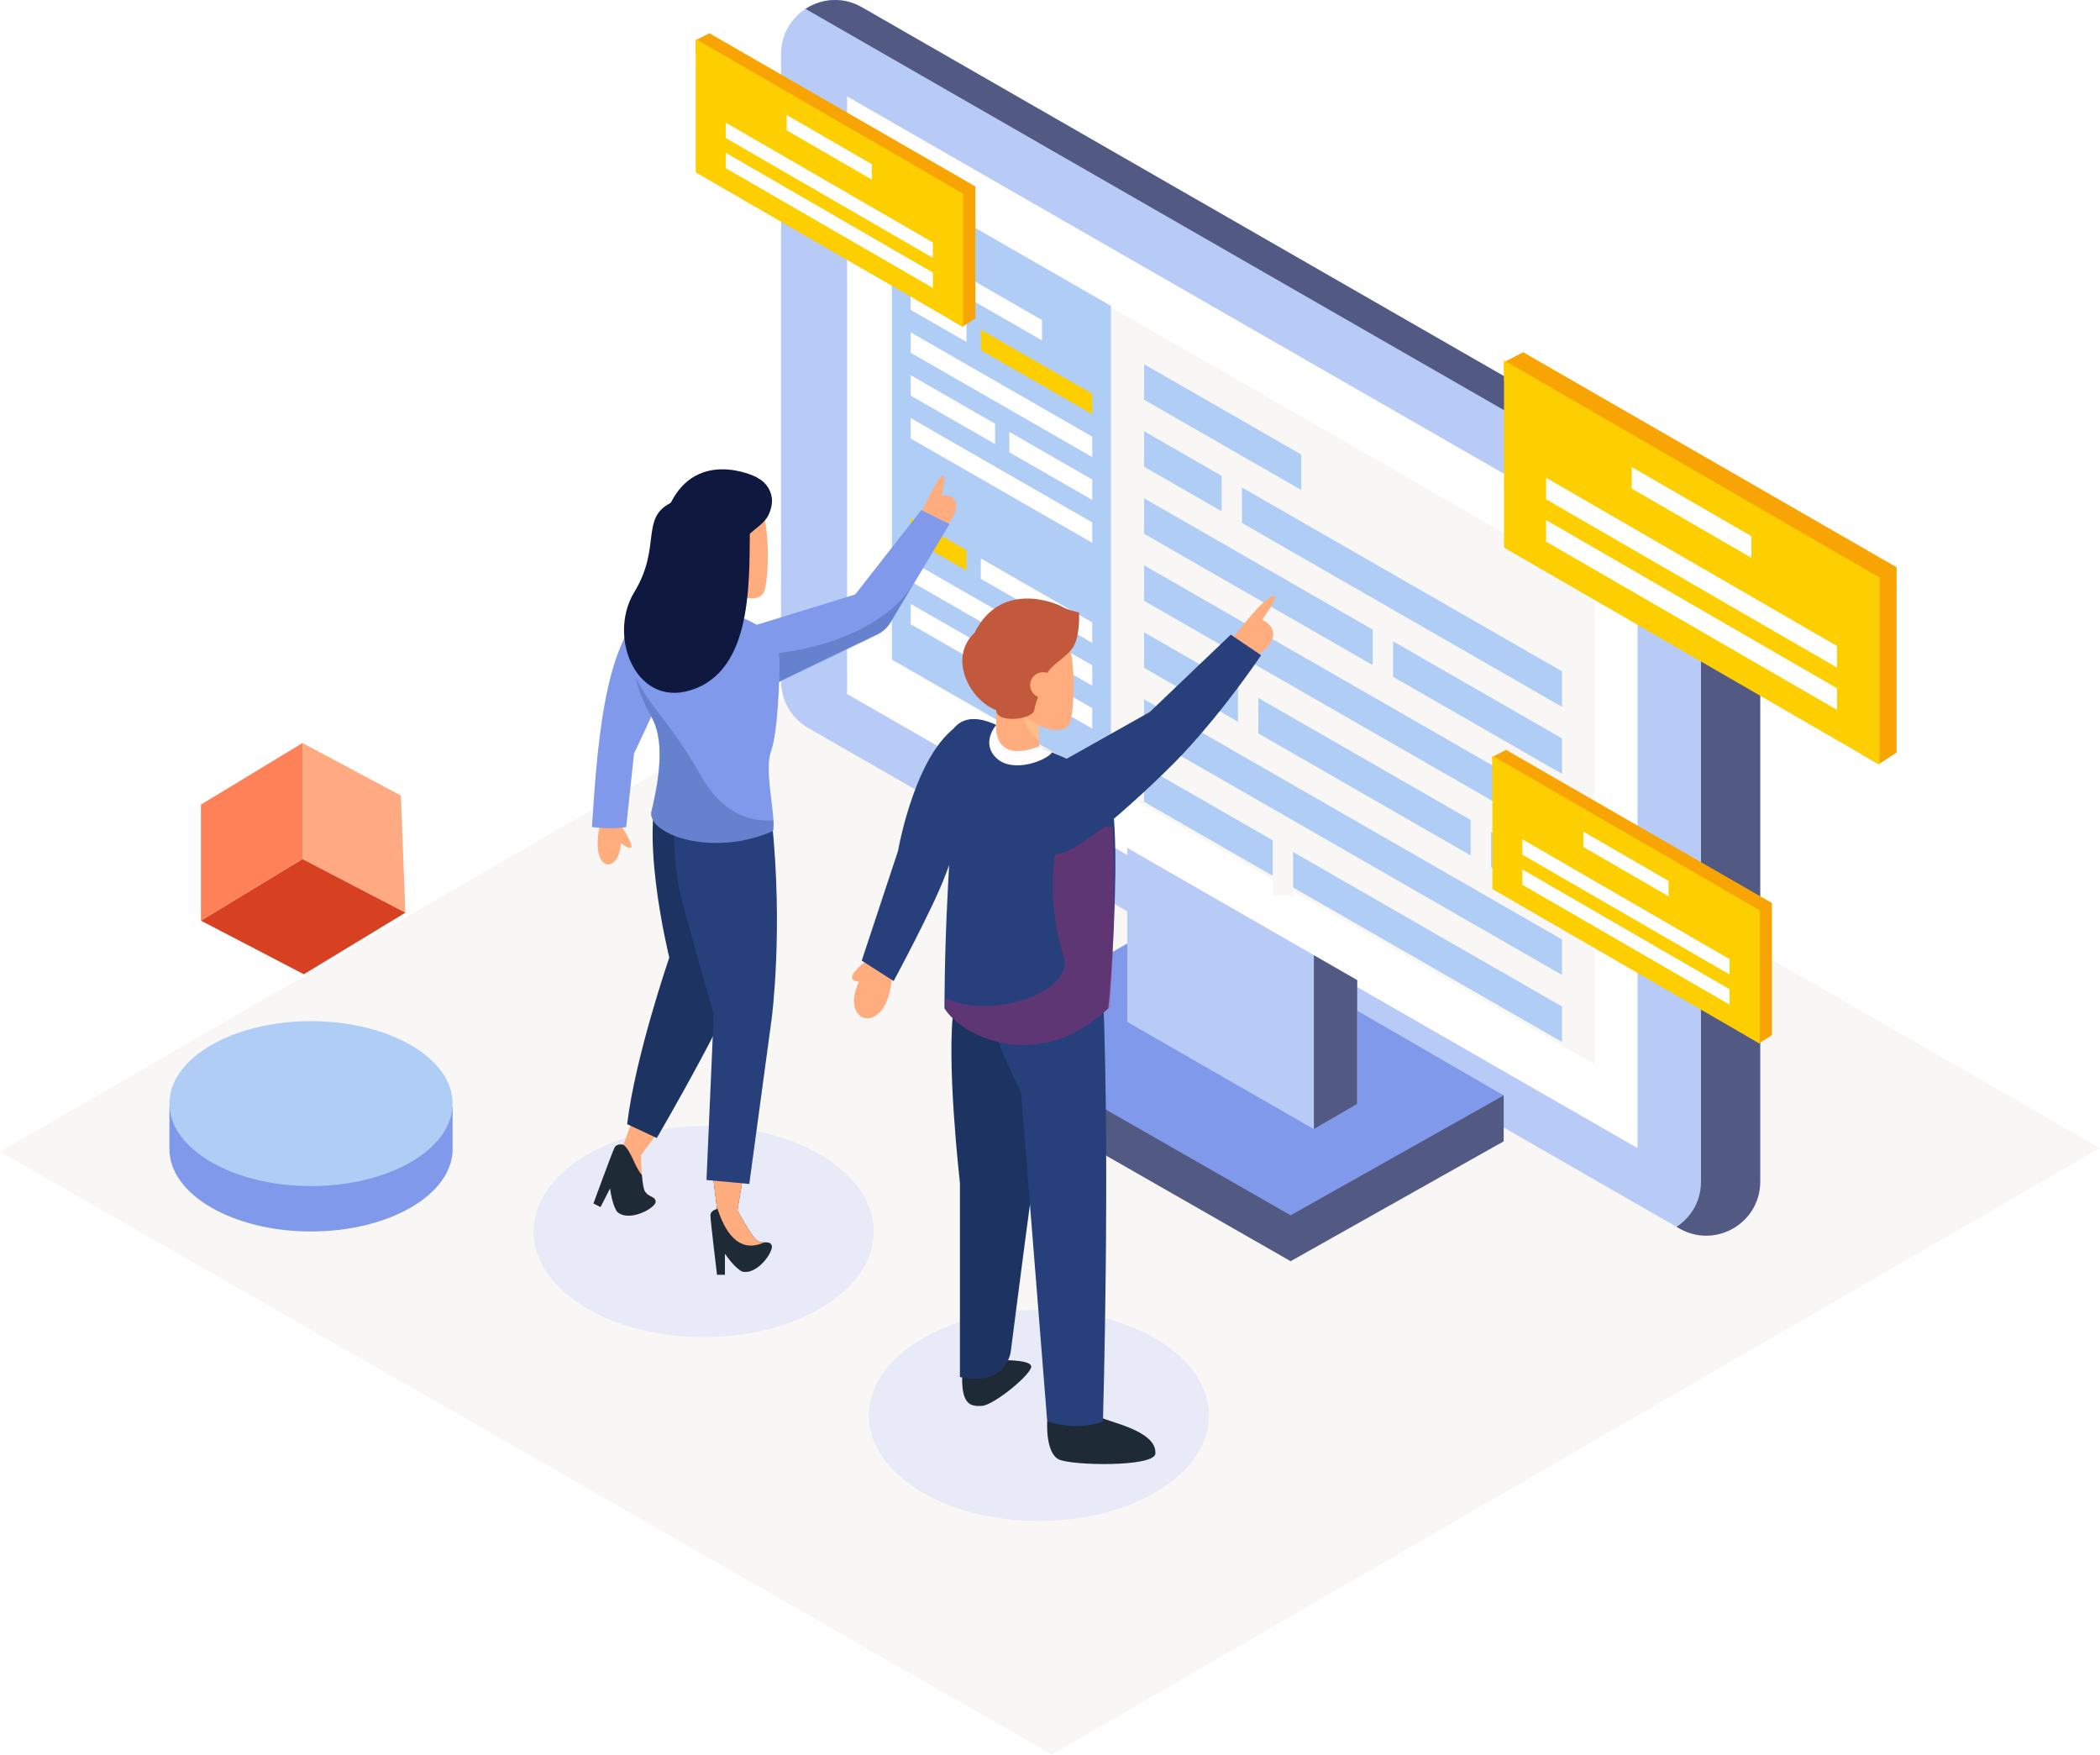 <?xml version="1.0" encoding="UTF-8"?>
<svg xmlns="http://www.w3.org/2000/svg" xmlns:xlink="http://www.w3.org/1999/xlink" version="1.1" viewBox="0 0 1696.84 1417.594">
  <!-- Generator: Adobe Illustrator 29.1.0, SVG Export Plug-In . SVG Version: 2.1.0 Build 142)  -->
  <defs>
    <style>
      .st0 {
        mask: url(#mask);
      }

      .st1 {
        filter: url(#luminosity-noclip);
      }

      .st2 {
        fill: #8099ea;
      }

      .st3 {
        fill: url(#linear-gradient1);
      }

      .st4 {
        fill: #0f183f;
      }

      .st5 {
        opacity: .31;
      }

      .st5, .st6, .st7 {
        mix-blend-mode: multiply;
      }

      .st8 {
        fill: #b8caf6;
      }

      .st9 {
        fill: #f8f7f5;
      }

      .st10 {
        fill: #ffaa83;
      }

      .st11 {
        isolation: isolate;
      }

      .st12 {
        mask: url(#mask-1);
      }

      .st13 {
        fill: #2c4e8e;
      }

      .st14 {
        fill: #525982;
      }

      .st15 {
        fill: #b0cdf5;
      }

      .st16 {
        fill: #c2593c;
      }

      .st17 {
        fill: #fff;
      }

      .st18 {
        fill: #dd2265;
      }

      .st6 {
        fill: #ffbd8b;
      }

      .st7 {
        fill: url(#linear-gradient);
      }

      .st19 {
        fill: #fecf00;
      }

      .st20 {
        fill: #273f7b;
      }

      .st21 {
        fill: #ff8158;
      }

      .st22 {
        fill: #fffdff;
      }

      .st23 {
        fill: #1d3463;
      }

      .st24 {
        fill: #d74021;
      }

      .st25 {
        fill: #f8a404;
      }

      .st26 {
        fill: #ffad7e;
      }

      .st27 {
        fill: #e8eaf7;
      }

      .st28 {
        fill: #1e2a36;
      }
    </style>
    <filter id="luminosity-noclip" x="144.371" y="700.974" width="213.846" height="252.897" color-interpolation-filters="sRGB" filterUnits="userSpaceOnUse">
      <feFlood flood-color="#fff" result="bg"/>
      <feBlend in="SourceGraphic" in2="bg"/>
    </filter>
    <filter id="luminosity-noclip1" x="144.371" y="-8993.8" width="213.846" height="32766" color-interpolation-filters="sRGB" filterUnits="userSpaceOnUse">
      <feFlood flood-color="#fff" result="bg"/>
      <feBlend in="SourceGraphic" in2="bg"/>
    </filter>
    <mask id="mask-1" x="144.371" y="-8993.8" width="213.846" height="32766" maskUnits="userSpaceOnUse"/>
    <linearGradient id="linear-gradient" x1="251.294" y1="700.974" x2="251.294" y2="953.871" gradientUnits="userSpaceOnUse">
      <stop offset="0" stop-color="#000"/>
      <stop offset="1" stop-color="#fff"/>
    </linearGradient>
    <mask id="mask" x="144.371" y="700.974" width="213.846" height="252.897" maskUnits="userSpaceOnUse">
      <g class="st1">
        <g class="st12">
          <path class="st7" d="M358.176,889.914v-188.94h-213.805v190.875h.039c.215,34.275,47.992,62.022,106.901,62.022,59.043,0,106.906-27.872,106.906-62.254,0-.57-.015-1.137-.041-1.703Z"/>
        </g>
      </g>
    </mask>
    <linearGradient id="linear-gradient1" x1="251.294" y1="700.974" x2="251.294" y2="953.871" gradientUnits="userSpaceOnUse">
      <stop offset="0" stop-color="#fff"/>
      <stop offset="1" stop-color="#b0cdf5"/>
    </linearGradient>
  </defs>
  <g class="st11">
    <g id="Layer_2">
      <g>
        <polygon class="st9" points="848.42 440.356 0 930.455 849.901 1417.594 1696.84 927.494 848.42 440.356"/>
        <g>
          <path class="st8" d="M631.118,43.653v506.628c0,15.607,8.344,30.023,21.877,37.797l703.977,404.377c16.473,9.463,35.254,6.82,48.433-3.35,10.069-7.77,16.867-19.933,16.867-34.447v-506.628c0-15.607-8.344-30.023-21.878-37.797L696.418,5.857c-29.059-16.692-65.3,4.285-65.3,37.797Z"/>
          <path class="st14" d="M1400.395,410.234L696.418,5.857c-15.308-8.793-32.603-7.124-45.549,1.315l701.688,403.063c13.533,7.774,21.878,22.19,21.878,37.797v506.628c0,14.514-6.798,26.678-16.867,34.447-.932.72-1.9,1.391-2.886,2.034l2.29,1.316c16.473,9.463,35.255,6.82,48.433-3.35,10.069-7.77,16.867-19.933,16.867-34.447v-506.628c0-15.607-8.344-30.023-21.878-37.797Z"/>
          <polygon class="st17" points="684.475 77.886 684.475 560.698 1323.163 927.572 1323.163 444.761 684.475 77.886"/>
          <polygon class="st9" points="1288.528 859.951 1288.528 472.591 719.11 145.507 719.11 532.867 1288.528 859.951"/>
          <polygon class="st15" points="924.439 348.422 924.439 377.069 1262.14 571.05 1262.14 542.404 924.439 348.422"/>
          <polygon class="st15" points="924.439 402.574 924.439 431.22 1262.14 625.202 1262.14 596.555 924.439 402.574"/>
          <polygon class="st15" points="924.439 456.726 924.439 485.372 1262.14 679.354 1262.14 650.707 924.439 456.726"/>
          <polygon class="st15" points="924.439 510.877 924.439 539.524 1262.14 733.506 1262.14 704.859 924.439 510.877"/>
          <polygon class="st15" points="924.439 565.029 924.439 593.676 1262.14 787.657 1262.14 759.011 924.439 565.029"/>
          <polygon class="st15" points="924.439 619.181 924.439 647.827 1262.14 841.809 1262.14 813.162 924.439 619.181"/>
          <polygon class="st15" points="897.646 247.114 720.759 145.507 720.759 532.867 897.646 634.474 897.646 247.114"/>
          <polygon class="st17" points="735.846 268.499 735.846 284.992 882.559 369.266 882.559 352.773 735.846 268.499"/>
          <polygon class="st17" points="735.846 337.769 735.846 354.262 882.559 438.537 882.559 422.044 735.846 337.769"/>
          <polygon class="st17" points="841.975 258.541 735.846 197.579 735.846 214.072 841.975 275.034 841.975 258.541"/>
          <g>
            <polygon class="st17" points="780.951 259.772 735.846 233.864 735.846 250.356 780.951 276.265 780.951 259.772"/>
            <polygon class="st19" points="792.496 266.404 792.496 282.897 882.559 334.631 882.559 318.138 792.496 266.404"/>
          </g>
          <g>
            <polygon class="st17" points="804.041 342.306 735.846 303.134 735.846 319.627 804.041 358.799 804.041 342.306"/>
            <polygon class="st17" points="815.586 348.938 815.586 365.431 882.559 403.901 882.559 387.408 815.586 348.938"/>
          </g>
          <polygon class="st17" points="735.846 453.219 735.846 469.712 882.559 553.987 882.559 537.494 735.846 453.219"/>
          <g>
            <polygon class="st19" points="780.951 444.493 735.846 418.584 735.846 435.077 780.951 460.986 780.951 444.493"/>
            <polygon class="st17" points="792.496 451.125 792.496 467.618 882.559 519.352 882.559 502.859 792.496 451.125"/>
          </g>
          <g>
            <polygon class="st17" points="804.041 527.027 735.846 487.854 735.846 504.347 804.041 543.52 804.041 527.027"/>
            <polygon class="st17" points="815.586 533.658 815.586 550.151 882.559 588.622 882.559 572.129 815.586 533.658"/>
          </g>
          <polygon class="st14" points="956.772 772.645 1215.009 885.026 1215.009 922.087 1042.851 1018.926 785.809 871.875 785.809 834.813 956.772 772.645"/>
          <polygon class="st2" points="956.772 735.583 1215.009 885.026 1042.851 981.864 785.809 834.813 956.772 735.583"/>
          <polygon class="st8" points="1096.795 791.865 1096.795 891.808 1096.611 891.918 1061.653 912.212 1061.69 912.286 1061.653 912.268 910.856 825.646 910.856 685.059 1096.795 791.865"/>
          <polygon class="st14" points="1096.611 891.918 1061.653 912.212 1061.653 771.773 1096.611 791.865 1096.611 891.918"/>
          <polygon class="st15" points="1051.435 367.219 924.439 294.27 924.439 322.917 1051.435 395.866 1051.435 367.219"/>
          <rect class="st9" x="987.112" y="379.001" width="16.493" height="54.427"/>
          <rect class="st9" x="1109.16" y="496.101" width="16.493" height="54.427"/>
          <rect class="st9" x="1028.345" y="669.276" width="16.493" height="54.427"/>
          <rect class="st9" x="1000.307" y="550.527" width="16.493" height="54.427"/>
          <rect class="st9" x="1188.326" y="652.784" width="16.493" height="54.427"/>
        </g>
        <ellipse class="st27" cx="568.605" cy="995.009" rx="137.421" ry="85.279"/>
        <g>
          <path class="st2" d="M365.715,927.482v-33.158l-12.14,4.065c-18.818-21.778-57.544-36.719-102.264-36.719s-83.446,14.942-102.264,36.719l-12.169-4.065v33.933h.021s-0.0.026-0.0.038c0,36.796,51.224,66.625,114.412,66.625s114.413-29.829,114.413-66.625c0-.272-.003-.543-.009-.814Z"/>
          <ellipse class="st15" cx="251.311" cy="891.617" rx="114.412" ry="66.625"/>
          <ellipse class="st15" cx="251.311" cy="891.617" rx="106.906" ry="62.254"/>
          <g>
            <polygon class="st10" points="244.388 600.291 323.928 642.726 327.544 737.368 244.394 694.049 244.388 600.291"/>
            <polygon class="st24" points="244.394 694.049 162.373 743.806 245.523 787.124 327.544 737.368 244.394 694.049"/>
            <polygon class="st21" points="244.394 694.049 244.388 600.291 162.367 650.048 162.373 743.806 244.394 694.049"/>
          </g>
          <g class="st0">
            <path class="st3" d="M358.176,889.914v-188.94h-213.805v190.875h.039c.215,34.275,47.992,62.022,106.901,62.022,59.043,0,106.906-27.872,106.906-62.254,0-.57-.015-1.137-.041-1.703Z"/>
          </g>
        </g>
        <ellipse class="st27" cx="839.445" cy="1143.58" rx="137.421" ry="85.279"/>
        <g>
          <path class="st26" d="M1019.768,500.608s13.319-17.758,9.989-18.868c-3.33-1.11-12.209,5.549-36.626,37.736l15.538,13.319c17.758-6.659,28.857-23.307,11.099-32.186Z"/>
          <path class="st26" d="M694.023,793.084c-17.047,35.994,25.618,45.587,26.751-7.569l-20.969-9.13c-21.524,16.906-5.783,16.699-5.783,16.699Z"/>
          <path class="st20" d="M725.64,687.42s14.54-84.819,53.003-103.978l5.652-2.251c30.031,19.176-2.853,78.154-20.546,126.132-9.265,25.125-41.667,85.3-41.667,85.3l-25.789-16.532,29.347-88.671Z"/>
          <path class="st28" d="M887.401,1143.964c3.798,4.34,48.285,10.851,46.115,30.924-2.713,10.308-66.189,9.223-77.582,4.34-11.393-4.883-9.766-30.924-9.766-30.924l41.232-4.34Z"/>
          <path class="st28" d="M777.64,1107.072c-1.627,27.669,5.968,29.297,15.733,28.754,9.766-.542,40.665-25.996,39.863-31.987-.801-5.99-27.928-4.905-27.928-4.905l-27.669,8.138Z"/>
          <path class="st23" d="M840.743,912.846c-1.628,3.798-23.871,177.95-23.871,177.95,0,0-2.17,29.839-41.232,21.701v-156.791s-11.393-99.826-4.883-142.143c6.51-42.317,59.136,9.766,59.136,9.766l10.851,89.517Z"/>
          <path class="st20" d="M891.198,799.457l-92.23,17.904c7.595,29.839,26.041,65.104,26.041,65.104l21.159,265.84c27.127,8.681,45.03,0,45.03,0,0,0,5.968-203.991,0-348.847Z"/>
          <path class="st20" d="M895.539,814.648c-56.423,53.168-118.272,22.786-132.377,0,.005-3.098.022-6.158.049-9.18.743-96.098,8.832-156.053,5.121-165.314-1.617-4.031-2.865-8.192-3.705-12.429-1.161-5.881-1.541-11.909-1.02-17.92,2.441-28.374,20.128-37.548,49.468-19.764,35.807,21.701,77.039,26.041,84.635,55.338,1.416,5.458,2.338,13.775,2.886,23.877,2.398,44.151-2.409,122.438-5.056,145.393Z"/>
          <g class="st5">
            <path class="st18" d="M896.614,813.467c-55.431,54.202-117.83,24.969-132.355,2.447-.052-3.098-.092-6.157-.121-9.179,40.709,17.957,102.981-7.233,95.671-32.199-10.426-35.62-13.238-70.296-1.986-107.403l41.158.872c3.214,44.099-.145,122.462-2.367,145.461Z"/>
          </g>
          <path class="st20" d="M928.999,575.264l-101.291,56.946,10.139,23.155c14.06,14.079-8.941,60.755,50.995,15.204,17.851-13.567,52.405-45.823,67.781-62.36,34.819-37.45,62.367-78.863,62.367-78.863l-24.512-16.596-65.479,62.514Z"/>
          <path class="st26" d="M840.062,607.75s-35.089,16.448-35.089-9.869v-24.123s-20.834-15.351-17.544-43.861c3.29-28.51,49.344-49.343,71.274-21.93,12.062,17.544,9.406,68.91,5.483,76.757-5.483,10.965-25.22,1.097-25.22,1.097l1.097,21.93Z"/>
          <path class="st6" d="M838.964,585.819l.629,12.543c-11.382-8.1-12.142-20.258-12.142-20.258,0,0,5.718,4.373,13.688,8.686-1.356-.559-2.176-.971-2.176-.971Z"/>
          <path class="st16" d="M844.448,549.634c0-10.965,17.544-17.544,23.027-27.413,5.483-9.869,4.386-27.413,4.386-27.413,0,0-9.869-2.193-13.158-4.386-3.29-2.193-49.344-23.027-71.274,20.834-21.93,20.834-3.289,54.826,17.544,62.502,0,10.965,29.606,7.676,30.703,0s8.772-24.123,8.772-24.123Z"/>
          <circle class="st26" cx="842.803" cy="553.472" r="10.417"/>
          <path class="st22" d="M839.246,603.123c-37.727,14.238-34.273-17.453-34.273-17.453,0,0-12.921,14.652.333,26.958,13.253,12.306,40.31,1.851,44.768-4.755l-10.828-4.75Z"/>
        </g>
        <g>
          <polygon class="st25" points="1230.799 284.581 1216.573 291.866 1215.286 292.527 1215.286 308.106 1504.135 475.044 1504.135 609.421 1517.94 617.404 1518.674 616.931 1532.486 608.077 1532.486 458.324 1230.799 284.581"/>
          <polygon class="st19" points="1518.674 466.553 1518.674 617.825 1517.94 617.403 1504.135 609.422 1215.286 442.396 1215.286 291.124 1216.573 291.865 1518.601 466.509 1518.674 466.553"/>
          <g>
            <polygon class="st17" points="1250.578 386.733 1249.292 385.992 1249.292 403.439 1250.578 404.18 1484.346 539.353 1484.346 521.906 1250.578 386.733"/>
            <polygon class="st17" points="1249.292 420.159 1249.292 437.606 1250.578 438.347 1484.346 573.52 1484.346 556.073 1250.578 420.9 1249.292 420.159"/>
            <polygon class="st17" points="1415.161 433.195 1318.476 377.288 1318.476 394.735 1415.161 450.642 1415.161 433.195"/>
          </g>
        </g>
        <g>
          <polygon class="st25" points="1216.923 605.838 1206.791 611.026 1205.874 611.497 1205.874 622.593 1411.601 741.491 1411.601 837.199 1421.433 842.884 1421.956 842.547 1431.794 836.241 1431.794 729.583 1216.923 605.838"/>
          <polygon class="st19" points="1421.956 735.444 1421.956 843.184 1421.433 842.884 1411.601 837.199 1205.874 718.238 1205.874 610.498 1206.791 611.026 1421.904 735.412 1421.956 735.444"/>
          <g>
            <polygon class="st17" points="1231.011 678.594 1230.094 678.065 1230.094 690.492 1231.011 691.02 1397.507 787.294 1397.507 774.868 1231.011 678.594"/>
            <polygon class="st17" points="1230.094 702.4 1230.094 714.826 1231.011 715.354 1397.507 811.629 1397.507 799.202 1231.011 702.928 1230.094 702.4"/>
            <polygon class="st17" points="1348.232 711.685 1279.369 671.866 1279.369 684.293 1348.232 724.111 1348.232 711.685"/>
          </g>
        </g>
        <g>
          <polygon class="st25" points="573.211 26.857 563.079 32.045 562.162 32.516 562.162 43.612 767.889 162.51 767.889 258.218 777.721 263.903 778.244 263.566 788.082 257.26 788.082 150.602 573.211 26.857"/>
          <polygon class="st19" points="778.244 156.463 778.244 264.203 777.721 263.903 767.889 258.218 562.162 139.257 562.162 31.517 563.079 32.045 778.193 156.431 778.244 156.463"/>
          <g>
            <polygon class="st17" points="587.299 99.612 586.382 99.084 586.382 111.511 587.299 112.039 753.795 208.313 753.795 195.887 587.299 99.612"/>
            <polygon class="st17" points="586.382 123.419 586.382 135.845 587.299 136.373 753.795 232.648 753.795 220.221 587.299 123.947 586.382 123.419"/>
            <polygon class="st17" points="704.52 132.704 635.658 92.885 635.658 105.312 704.52 145.13 704.52 132.704"/>
          </g>
        </g>
        <g>
          <path class="st26" d="M760.786,400.581s11.704-46.816-18.62,18.088l16.492,9.044c16.492-6.916,19.684-30.324,2.128-27.132Z"/>
          <path class="st2" d="M767.17,423.409l-29.233,48.901v.005l-18.237,30.51c-2.58,4.32-6.368,7.783-10.901,9.97l-89.471,43.129-7.145-26.456-6.208-22.988,85.05-26.212,53.402-68.234,22.743,11.374Z"/>
          <g class="st5">
            <path class="st13" d="M737.936,471.81l-18.237,30.51c-2.58,4.32-6.368,7.783-10.901,9.97l-89.471,43.129-7.145-26.456c52.529-1.958,105.788-23.913,125.753-57.153Z"/>
          </g>
          <path class="st26" d="M501.798,666.811c19.045,29.462-.148,14.373-.148,14.373-1.325,26.164-26.534,24.13-16.327-17.215"/>
          <path class="st28" d="M599.591,1027.273c-6.384-3.192-13.832-14.364-13.832-14.364v17.024h-6.384s-5.32-43.624-5.32-47.88c0-4.256,5.32-5.32,5.32-5.32l-.293-2.373-2.899-23.695,24.472-1.596-4.788,28.728s11.172,21.28,15.96,24.472c1.952,1.298,3.9,1.458,5.671,1.468,2.575.016,4.772-.266,6.033,2.256,2.128,4.256-11.172,24.472-23.94,21.28Z"/>
          <path class="st26" d="M595.867,977.797l4.788-28.728-24.472,1.596,2.899,23.695c6.214,20.636,17.62,38.862,38.415,29.377-1.772-.011-3.719-.17-5.671-1.468-4.788-3.192-15.96-24.472-15.96-24.472Z"/>
          <path class="st26" d="M529.745,971.036c-.037,4.756-21.078,16.715-30.994,8.065-4.235-5.745-5.788-19.083-5.788-19.083l-7.74,15.162-5.687-2.899s15.098-41.272,17.029-45.065c1.936-3.788,7.161-2.32,7.161-2.32l.027-.074.793-2.171,8.187-22.424,22.525,9.709-17.327,23.408s.09,8.155.729,15.955c.452,5.591,1.181,11.002,2.357,13.098,1.149,2.043,2.809,3.07,4.384,3.884,2.288,1.186,4.373,1.937,4.346,4.756Z"/>
          <path class="st23" d="M537.079,625.221c-23.94,36.708,3.724,148.427,3.724,148.427,0,0-27.664,80.332-34.048,134.595l23.94,11.172s71.82-122.891,70.224-142.043c-1.596-19.152-31.388-152.151-31.388-152.151h-32.452Z"/>
          <path class="st20" d="M623.53,661.791c9.576,89.375,0,161.195,0,161.195l-18.088,133.531-34.58-3.192,5.852-134.063s-24.472-84.587-28.196-102.143c-3.724-17.556-4.788-59.052-4.788-59.052"/>
          <path class="st2" d="M533.779,485.058c-44.312,17.134-50.696,110.233-55.484,183.117,0,0,15.96,2.128,27.664,0l6.384-59.584s20.748-42.56,31.388-71.287"/>
          <path class="st2" d="M624.961,662.797c.176,3.442.106,6.379-.367,8.57-48.412,21.28-100.015,3.192-98.419-14.896,7.98-32.984,10.108-60.116,0-77.671-4.447-7.719-9.922-18.732-12.486-31.728-3.267-16.55-1.819-36.319,12.486-56.583,9.576-9.576,20.216-10.108,50.54,0,39.974,13.327,53.2,22.344,53.2,45.22,0,9.044-1.064,54.796-6.916,71.287-4.804,13.539,1.149,39.995,1.963,55.801Z"/>
          <g class="st5">
            <path class="st13" d="M624.594,671.367c-48.412,21.28-100.015,3.192-98.419-14.896,7.98-32.984,10.108-60.116,0-77.671-4.447-7.719-9.922-18.732-12.486-31.728,11.129,24.594,26.993,34.431,52.918,80.14,16.609,29.281,38.415,36.841,58.355,35.585.176,3.442.106,6.379-.367,8.57Z"/>
          </g>
          <path class="st28" d="M529.745,971.036c-.037,4.756-21.078,16.715-30.994,8.065-4.235-5.745-5.788-19.083-5.788-19.083l-7.74,15.162-5.687-2.899s15.098-41.272,17.029-45.065c1.936-3.788,7.161-2.32,7.161-2.32l.027-.074c6.336,5.027,9.071,17.896,14.907,24.477.452,5.591,1.181,11.002,2.357,13.098,1.149,2.043,2.809,3.07,4.384,3.884,2.288,1.186,4.373,1.937,4.346,4.756Z"/>
          <path class="st26" d="M593.566,500.938s-34.407,16.128-34.407-9.677v-23.655s-20.429-15.053-17.204-43.009c3.226-27.956,48.385-48.386,69.89-21.505,11.828,17.204,9.223,67.573,5.376,75.266-5.376,10.752-24.73,1.075-24.73,1.075l1.075,21.505Z"/>
          <path class="st4" d="M597.867,443.951c0-10.752,17.204-17.204,22.58-26.881,1.245-2.241,2.144-4.885,2.79-7.626,1.32-5.595.181-11.243-2.776-15.831-1.931-2.996-4.637-5.54-7.94-7.322-.248-.134-.475-.268-.677-.403-3.226-2.151-48.385-22.58-69.89,20.429-21.505,20.43-3.226,53.762,17.204,61.288,0,10.752,29.031,7.527,30.106,0,1.075-7.527,8.602-23.655,8.602-23.655Z"/>
          <path class="st6" d="M592.272,479.542l.586,11.672c-10.591-7.537-11.298-18.851-11.298-18.851,0,0,5.321,4.069,12.737,8.082-1.262-.52-2.024-.904-2.024-.904Z"/>
          <path class="st4" d="M569.511,430.929s-3.169-37.239-27.731-24.562-7.131,35.655-29.316,72.101c-22.185,36.447,2.377,96.663,49.916,77.648s42.785-92.702,43.578-135.487"/>
        </g>
      </g>
    </g>
  </g>
</svg>